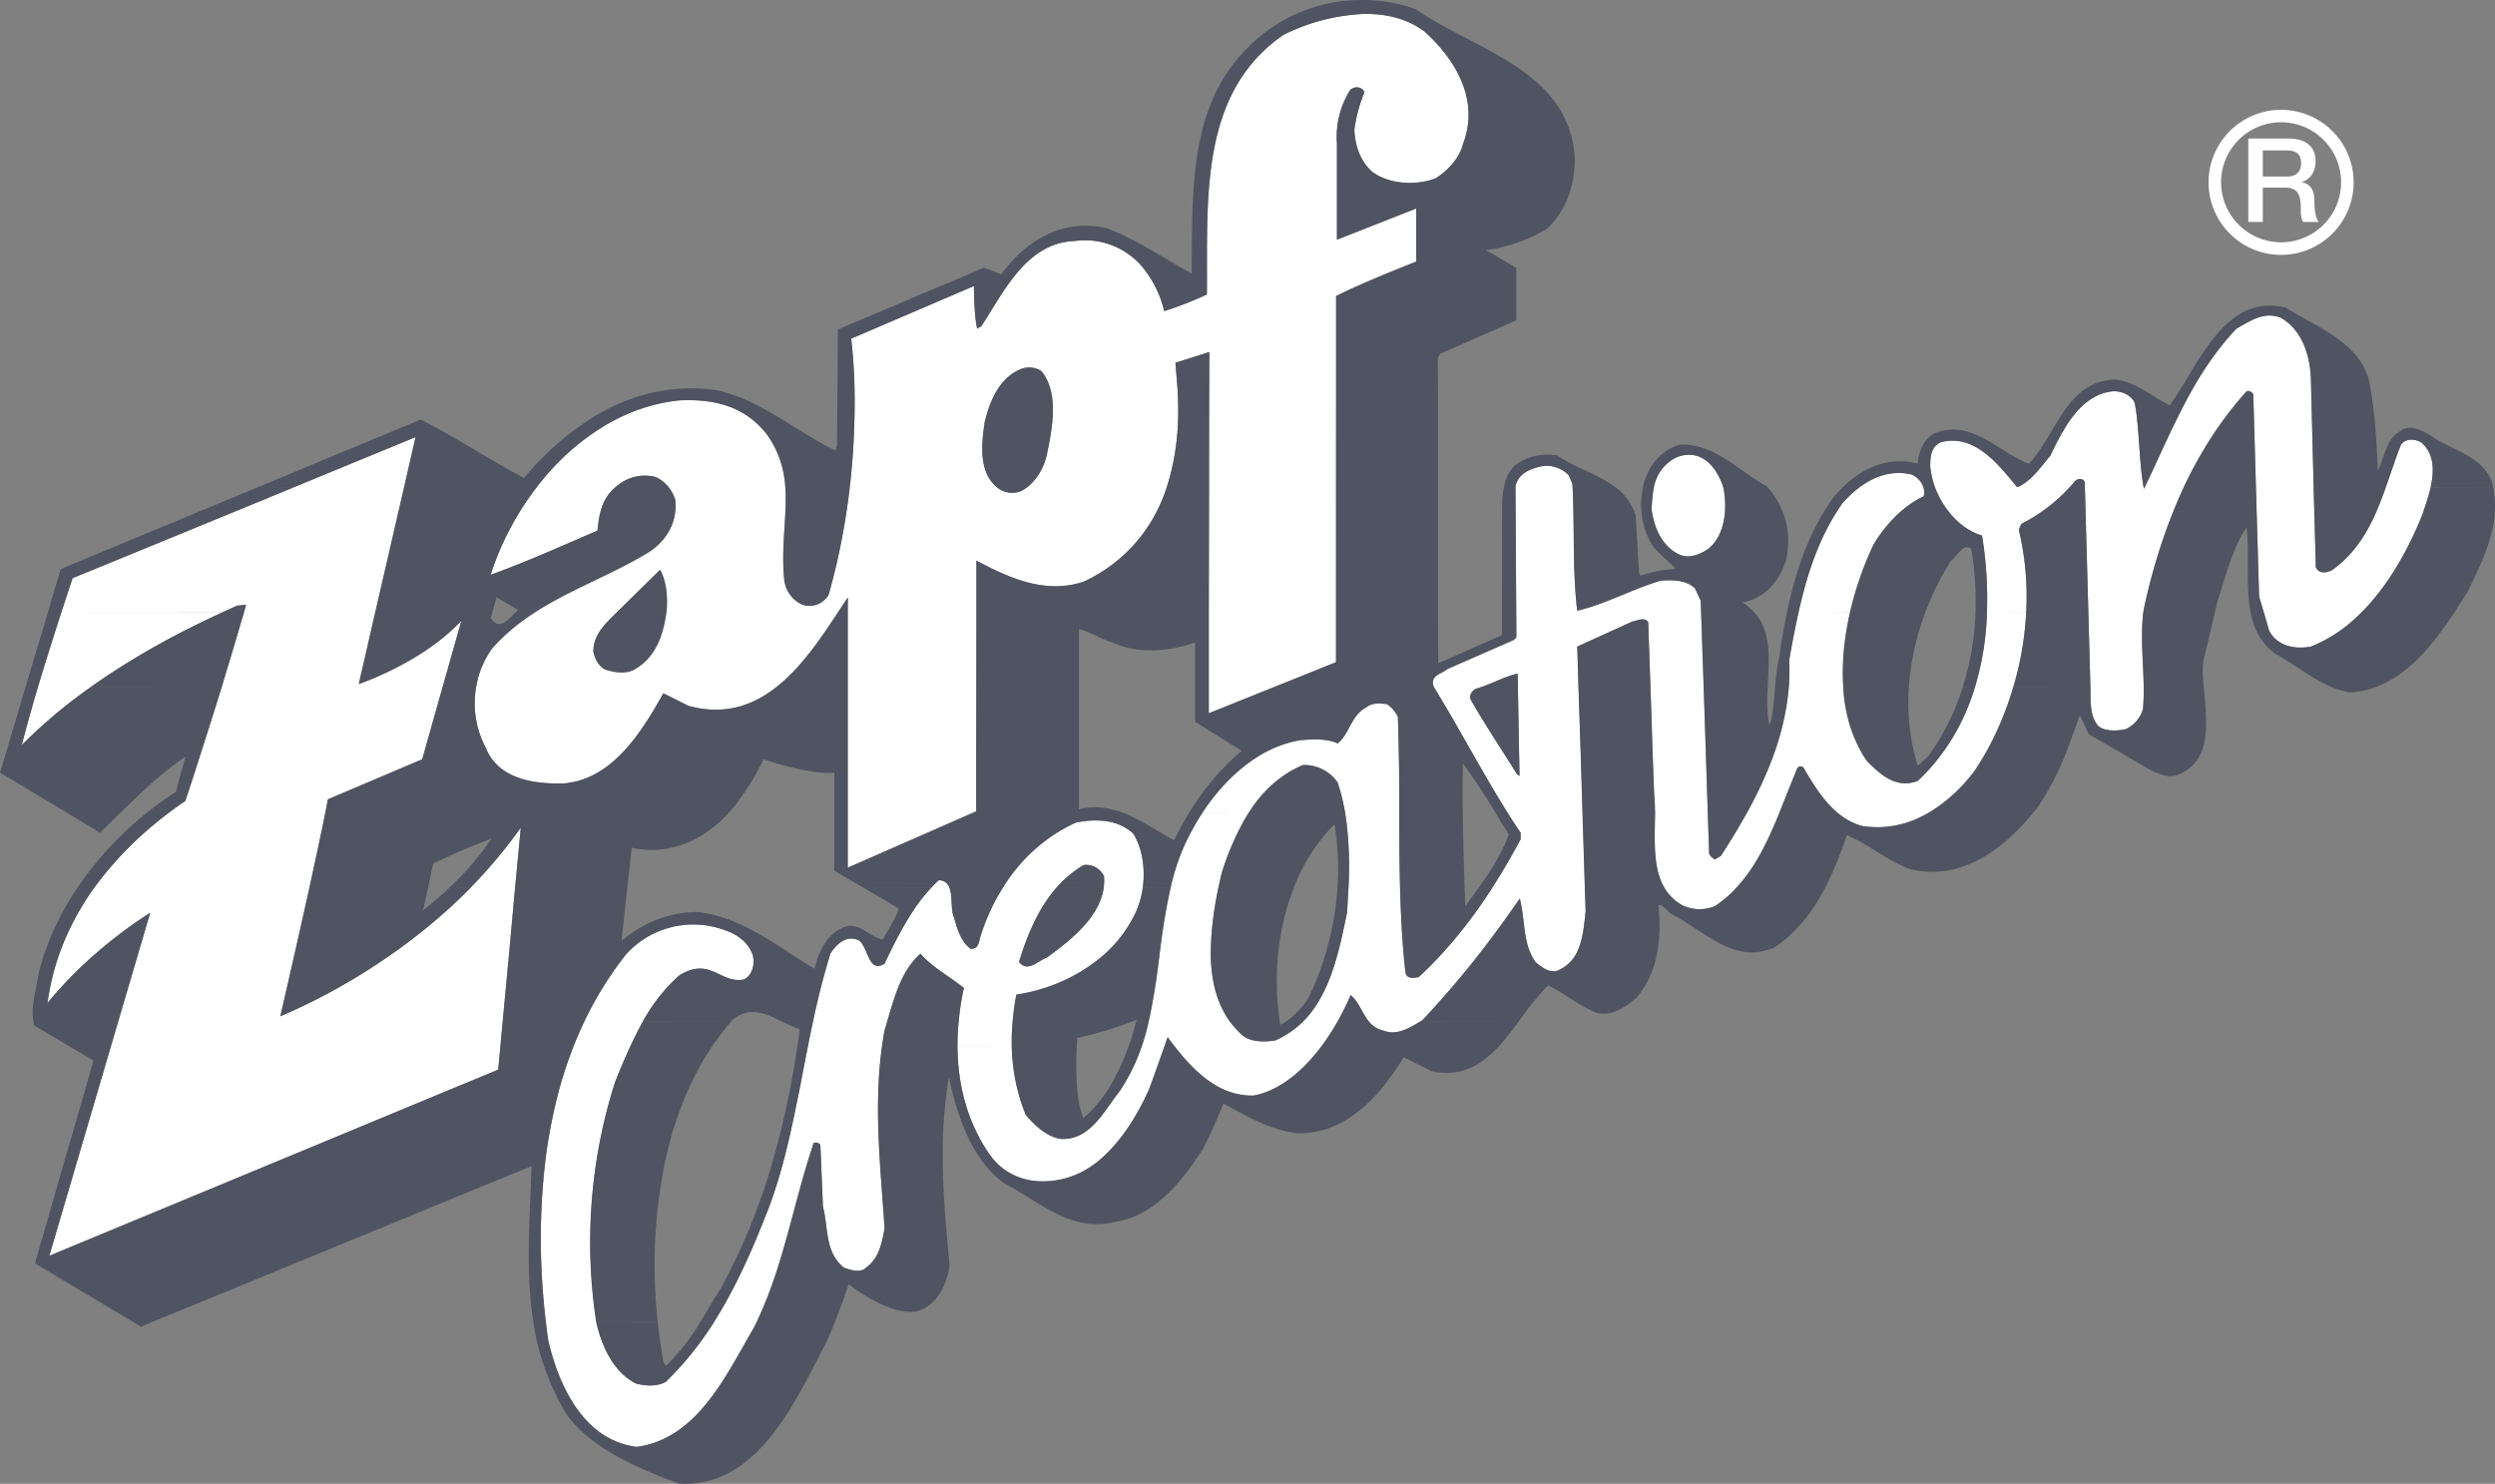<svg xmlns="http://www.w3.org/2000/svg" width="659.342" height="392.118" viewBox="0 0 659.342 392.118"><rect x="0" y="0" width="659.342" height="392.118" fill="#808080" stroke="none"/><defs><style>.a{fill:#fff;}.a,.b{fill-rule:evenodd;}.b{fill:#505361;}</style></defs><path class="a" d="M530.052,306.698a52.519,52.519,0,0,0-21.25,5.531c-22.249,15.438-20.024,43.011-20.219,68.594a92.059,92.059,0,0,1-11.281,4.406,28.631,28.631,0,0,0-5.969-11.906,19.797,19.797,0,0,0-17.656-6.625c-12.779.441-18.753,13.458-24.656,22.5l-1.094.656c-.908-3.529-.906-11.25-.906-11.25l-32.438,13.906s4.345,31.181-5.969,67.688a5.917,5.917,0,0,1-6.812,2.656,8.181,8.181,0,0,1-4.875-6.406c-1.557-14.556,3.969-26.684-4.594-38.594-5.773-7.499-13.88-9.472-23.156-9.031-24.26,2.426-42.999,24.48-49.875,46.094,9.73-3.529,19.006-7.718,28.281-11.688.389-4.411,1.098-8.819,5.25-11.906a11.342,11.342,0,0,1,10.188-2.219,9.728,9.728,0,0,1,5.062,5.969c.649,5.734-2.197,10.787-7.062,13.875-9.6,5.883-20.527,9.731-30.062,15.906A52.98,52.98,0,0,0,299.74,474.323a25.081,25.081,0,0,0-1.75,26.25c3.308,8.381,12.803,9.689,20.781,9.469,10.703-.928,17.833-9.902,23.281-18.75,1.038-1.719,1.998-3.421,2.906-5.062l6.625,3.312c19.136,5.228,30.354-10.753,39.5-24.719.908-1.349,1.813-2.684,2.656-3.969l-.062,4v67.469l33.156-14.562.781-.344v-26.125l.062-26.438v-13.688c8.367,4.411,18.09,9.029,28.469,5.5,21.6-10.372,26.448-32.418,24.438-54.031l-.312-3.75,8.969-2.844-.156,68.812v26.656l.531-.219,33.094-13.281V464.855l.062-83.594c6.811-3.529,21.125-9.125,21.125-9.125V358.105l-20.938,8.25V340.886a23.78,23.78,0,0,1,3.5-14.094c1.103-1.103,3.296-.888,3.75.656a37.931,37.931,0,0,0-2.656,9.906c.26,4.411,1.574,8.164,4.688,11.031,4.411,3.308,11.465,3.766,16.719,1.781,3.308-1.985,6.438-5.534,7.281-9.062,4.411-11.248-1.498-22.031-10.125-29.75C541.489,307.881,535.845,306.594,530.052,306.698Zm239.125,79.719c-3.068.093-5.824,1.949-8.5,3.438-11.87,12.571-17.367,27.788-24.438,42.344-1.362-6.837-1.106-15.441-2.469-22.719-.843-1.985-3.295-3.094-5.5-3.094-8.822.662-13.441,10.163-16.75,17-2.4,2.867-5.31,7.052-8.812,8.375-5.059-6.175-11.241-14.112-20.062-11.906-2.66,1.103-2.906,3.728-2.906,6.375.714,7.719,6.228,16.107,13.688,18.312a101.615,101.615,0,0,1,1.281,20.281c-0.0.01 0.0.021,0,.031a72.711,72.711,0,0,1-5.625,26.438,53.46,53.46,0,0,1-12.656,18.094c-5.708,2.205-9.935-1.753-13.438-5.281a34.635,34.635,0,0,1-5.312-12.812c-1.816-8.4-1.102-17.707.844-26.438l-6.781-.031h6.781A89.005,89.005,0,0,1,664.74,446.98c3.114-5.293,7.996-10.355,13.25-12.781.649-2.426-.857-4.647-3.062-5.75-7.07-1.764-13.479,1.986-18.344,7.5-6.091,8.651-9.355,18.546-11.625,28.875-.002.01.002.021,0,.031-.97,4.129-1.757,8.343-2.469,12.562a61.654,61.654,0,0,1-1.031,13.875c-1.751,9.263-5.519,18.075-10.125,26.469-2.205,3.911-4.538,7.732-6.938,11.469l-1.562.906c-.843-.441-1.726-1.337-1.531-2.219l-.344-10.156-.844-26.469-.906-26.438-.125-3.094-1.5-3.312c-2.465-2.205-5.949-2.221-9.062-2-7.46,2.205-14.538,6.173-22.062,7.938-1.297-10.807-.633-22.473-1.281-33.5l-.938-2.219a8.017,8.017,0,0,0-7.25-2.438c-3.114.662-6.164,2.004-6.812,5.312l.125,33.312.062,6.594-.656.656-17.625,7.719c-1.362,1.323-4.665,1.569-3.562,4.656,1.362,2.257,2.731,4.516,4.094,6.812,5.124,8.867,10.053,17.945,15.438,26.469,1.103,1.79,2.27,3.574,3.438,5.312v1.75a170.065,170.065,0,0,1-12,19.406,113.897,113.897,0,0,1-14.938,17c-1.103.221-3.305.641-3.5-1.344-.583-5.086-.961-10.324-1.156-15.656-.389-8.757-.469-17.718-.469-26.469,0-8.802-.051-17.372-.375-25.344-.26-.428-.462-.814-.656-1.125a7.418,7.418,0,0,0-2.219-2.188c-1.752-.221-3.943-.448-5.5.875a6.698,6.698,0,0,0-1.812,1.312c-2.4,2.387-3.189,6.19-5.719,8.188-2.854-1.323-6.348-1.127-9.656-.906-10.898,1.712-20.061,10.002-26.094,19.188h12.281a31.404,31.404,0,0,1,14.25-12.562,10.666,10.666,0,0,1,9.219,4.625,53.305,53.305,0,0,1,1.938,7.938c1.492,8.556,1.18,17.777.531,26.469-2.66,12.792-5.508,27.795-19,33.75-3.048.441-6.607.454-8.812-1.531-8.822-8.03-9.095-20.634-7.344-32.219.584-3.691,1.284-7.292,2.062-10.594a68.467,68.467,0,0,1,7.156-15.875l-12.281.031a47.714,47.714,0,0,0-2.594,4.375c-3.892,6.785-5.828,14.317-7.125,22.062-2.011,11.812-2.582,24.144-6.344,35.281a46.853,46.853,0,0,1-6.188,12.375c-3.957,5.073-7.444,12.346-14.969,12.125-3.762-.441-7.069-3.539-9.469-6.406a51.481,51.481,0,0,1-3.688-18.094l-14.344.031c.065,10.035,2.516,19.652,8.094,28,3.762,5.734,9.922,8.382,17.188,7.5,12.584-1.323,20.957-14.133,25.562-24.719,0,0,2.222-6.149,3.844-10.812.324-.882.584-1.686.844-2.406.584.791,1.164,1.589,1.812,2.406,5.059,6.454,11.664,13.226,20.875,13.031,7.07-1.304,13.168-6.681,17.969-13.031a67.174,67.174,0,0,0,7.719-13.562l.594.562c2.595,2.647,3.301,7.71,7.906,8.812,3.957,1.544,7.261-.861,10.375-2.625A255.809,255.809,0,0,0,568.615,544.23c.908-1.245,1.748-2.505,2.656-3.75a37.506,37.506,0,0,1,.719,3.75c.649,4.534.649,9.055,3.438,13.031,1.557,1.323,3.763,3.07,5.969,2.188,6.033-2.582,6.635-9.355,7.219-15.219a1.04,1.04,0,0,0,.062-.438l-.781-26.031-.844-26.469-.594-17.406,14.594-6.625c1.297-.221,3.313-1.325,4.156.219l.844,23.812.719,21.625c.194,1.55.185,3.17.25,4.844,0,9.23-1.346,19.642,7.281,24.5a10.436,10.436,0,0,0,8.531.219c8.628-5.741,13.171-15.183,17.062-24.719,1.492-3.652,2.851-7.329,4.344-10.812.194-.882.929-1.976,2.031-1.094,2.465,4.275,5.176,8.747,8.938,11.906a17.841,17.841,0,0,0,6.5,3.531,26.044,26.044,0,0,0,17.562-3.5h.062A43.348,43.348,0,0,0,691.49,506.73a79.58,79.58,0,0,0,7.906-15.438,83.685,83.685,0,0,0,5.688-26.438l-5.188-.031h5.188a74.379,74.379,0,0,0-1.938-21.812l.656-1.562a44.167,44.167,0,0,0,14.344-11.469c.908-.662,2.211-.413,2.406.469l.969,34.406.562,21.156a23.159,23.159,0,0,0,.406,5.281,7.546,7.546,0,0,0,1.625,3.531c1.751,1.544,5.045,1.347,7.25.906a8.595,8.595,0,0,0,4.281-4.438,3.395,3.395,0,0,0,.344-1.094c.649-8.66-.911-17.093.062-25.344.065-.37.123-.762.188-1.125,4.606-20.952,12.312-40.584,26.906-57.125.649-.662,1.774.026,1.969.688l1.531,53.344,1.25,4.219,1.406,4.844c1.946,3.749,6.36,5.07,11.031,4.188a38.801,38.801,0,0,0,13.375-9.031c7.265-7.252,12.589-17.015,16.156-26.031,1.816-5.514,5.131-13.898-.188-18.75-1.557-1.103-4.234-1.327-5.531.438-4.606,11.689-6.807,24.934-18.094,33.094-1.103.662-3.498,1.297-4.406-.688l-1.312-50.062c-.26-6.175-2.455-12.787-7.969-15.875A7.817,7.817,0,0,0,769.177,386.417ZM437.021,579.511A64.818,64.818,0,0,1,438.24,565.855c12.714-1.978,25.696-9.19,31.469-21.625.065-.071.06-.154.125-.219,2.855-6.175,2.849-14.985-.719-20.719-3.957-3.749-10.128-3.978-15.188-2.875-10.509,4.677-18.272,13.654-22.812,23.812a57.646,57.646,0,0,0-2.094,5.531c-.714,1.544-.441,4.189-2.906,3.969-2.594-1.985-3.498-5.319-4.406-8.406a5.502,5.502,0,0,1-.344-1.094c-.649-3.289.526-8.399-3.625-8.594a43.121,43.121,0,0,0-7.125,8.594,110.365,110.365,0,0,0-7.219,13.469c-4.411,2.647-4.153-4.423-6.812-6.188-3.308-1.544-5.943,1.105-7.5,3.531a234.396,234.396,0,0,0-5.906,24.469c-2.919,14.504-5.38,29.204-10.375,42.812-1.362,3.373-2.729,6.745-4.156,10.125-5.643,12.941-12.523,25.574-23.031,35.719-2.205,1.323-5.507,1.13-7.906.469-5.708-2.867-8.818-9.292-10.375-15.688a141.33,141.33,0,0,1-1.688-20.5,139.861,139.861,0,0,1,6.531-43.438c1.297-3.152,2.604-6.367,4.031-9.5,3.176-6.938,7.008-13.587,12.969-18.75,8.108-5.027,10.773,2.228,17,1.125,2.205-.882,3.055-3.98,2.406-6.406-1.297-3.97-4.863-5.96-8.625-7.062a23.885,23.885,0,0,0-24.906,6.844,95.704,95.704,0,0,0-13.844,24.25c-6.486,16.528-8.885,34.859-8.625,52.938a197.048,197.048,0,0,0,1.969,24.938c2.854,12.13,9.462,26.236,23.344,28,16.152-2.205,23.61-18.962,30.875-31.312a119.948,119.948,0,0,0,8.094-21.625c2.595-9.081,4.733-18.379,7.781-27.344a1.393,1.393,0,0,1,1.781.438l.688,16.312c.908,3.431.869,7.214,1.906,10.594a11.136,11.136,0,0,0,3.625,5.531c1.751.662,4.414,1.544,5.906,0a10.665,10.665,0,0,0,3.75-5.531,29.565,29.565,0,0,0,1.094-4.844c-1.038-16.041-2.895-31.91-.625-48.094.195-1.395.365-2.786.625-4.188,2.205-7.057,3.761-15.209,9.469-20.281,3.308,3.749,7.349,5.723,11.5,9.031a74.346,74.346,0,0,0-1.688,15.438Zm4.312-179.375a5.674,5.674,0,0,1,3.531.969c4.67,5.734,2.925,14.759,1.562,21.375-.843,4.19-3.072,8.39-7.094,10.375a6.413,6.413,0,0,1-5.688-.656c-5.513-3.97-4.625-11.702-3.781-17.656,1.362-5.514,3.767-11.449,9.281-13.875A5.397,5.397,0,0,1,441.334,400.136Zm-161.875,18.375s-60.398,24.931-90.625,37.281c-1.038,3.01-2.027,6.046-3,9.062l42.562-.031c1.298-.597,2.609-1.173,3.906-1.75l2.375-.219c-.191.652-.371,1.311-.562,1.969-.003.01.003.022,0,.031-2.592,8.857-5.278,17.658-8,26.438q-3.6,11.715-7.5,23.375-2.238,1.498-4.281,3.094c-9.86,7.421-18.227,16.291-24,26.469a64.476,64.476,0,0,0-8.125,23.812,115.73,115.73,0,0,1,27.125-23.812l-10.375,35.281-15.562,52.938-.719,2.438,5.844-2.438,112.781-46.75.594-6.188,3.25-35.281,2.125-22.5a134.617,134.617,0,0,1-20.219,22.5,163.14,163.14,0,0,1-43.281,27.344s2.913-12.807,6.156-27.344c2.011-9.036,4.162-18.763,5.719-26.469.195-1.232.462-2.416.656-3.531l24.969-10.562,3.438-12.375,6.875-24.25c-7.265,7.719-17.654,13.221-27.125,16.75l4.344-18.938Zm-93.625,46.344c-2.854,8.757-5.564,17.512-8.094,26.438-.843,2.854-1.63,5.739-2.344,8.625,2.984-3.029,6.163-5.914,9.406-8.625,13.298-10.962,28.35-19.413,43.594-26.438Zm429.531-41.625a8.071,8.071,0,0,0-4.656,1.906c-4.152,3.088-4.399,8.152-4.594,12.562.649,4.631,2.668,9.732,7.469,11.938,2.66,1.103,5.49-.239,7.5-1.562,4.606-3.749,5.072-11.019,3.969-16.312-1.103-3.308-3.057-6.833-6.625-8.156A7.779,7.779,0,0,0,615.365,423.23Zm-271.25,30.375c1.492,2.647,1.944,6.376,1.75,10.125-.065.363-.06.749-.125,1.125-.778,6.033-2.915,12.067-8.688,15.188-2.205,1.103-5.319.663-7.719-.219a6.8,6.8,0,0,1-2.844-4.625c0-3.529,1.942-6.168,4.406-8.594l1.75-1.75Zm226.594,27.438.188,10.25.312,16.781-.656-.438c-3.049-4.91-6.911-10.746-10.219-16.344-.714-1.194-1.445-2.377-2.094-3.531-.454-1.323.906-2.623,1.75-2.844C563.298,484.035,567.401,481.704,570.709,481.042Zm-113.938,50.531a5.286,5.286,0,0,1,4.625,2.969,15.397,15.397,0,0,1-2.656,9.688c-2.984,4.748-8.055,8.618-12.531,11.906-2.205.662-4.85,3.992-7.25,1.125a66.356,66.356,0,0,1,5.25-13.031,33.444,33.444,0,0,1,11.688-12.562A5.082,5.082,0,0,1,456.771,531.573Z" transform="translate(-169.646 -303.011)"/><path class="b" d="M767.63,342.768h6.292c2.011,0,3.828.558,3.828,3.367,0,2.316-1.362,3.522-3.762,3.522h-6.357ZM763.803,361.664h3.827v-9.075h5.708c3.568,0,4.346,1.79,4.346,5.838a6.156,6.156,0,0,0,.584,3.237h4.151c-.843-.895-1.167-3.237-1.167-5.799,0-3.49-1.945-4.482-3.308-4.664v-.065c.713-.246,3.632-1.323,3.632-5.559,0-3.73-2.465-5.955-7.266-5.955H763.803Zm-7.2-10.469a15.859,15.859,0,1,1,15.892,15.847A15.877,15.877,0,0,1,756.603,351.194Zm-3.309,0a19.168,19.168,0,1,1,19.2,19.174,19.162,19.162,0,0,1-19.2-19.174" transform="translate(-169.646 -303.011)" style="fill:#fff;"/><path class="b" d="M529.615,303.011a42.107,42.107,0,0,0-31.812,14.281c-14.075,15.218-12.99,37.489-13.25,58-7.265-3.97-14.336-8.819-22.25-11.906-11.481-2.867-21.61,3.083-28.031,12.125l-4.594-1.75-38.594,16.312-.188,24.031-.062,6.625-.406,1.344c-4.735-2.283-9.147-5.218-13.688-7.969-5.514-3.36-11.146-6.484-17.438-7.938-12.779-1.901-24.261,1.47-34.25,7.938l3.438.031h-3.438a76.363,76.363,0,0,0-16.938,15.188c-9.081-4.774-17.76-10.613-26.906-15.219h-.062c-.111-.062-.233-.158-.344-.219l-.5.219-42.5,17.656,9.594-.031c17.968-7.401,32.062-13.188,32.062-13.188l-3,13.219-8.156,35.281-3.844,16.781c9.471-3.529,19.86-9.062,27.125-16.781l-5,17.656-5,17.625-.375,1.344-24.906,10.594c-.324,1.771-.736,3.682-1.125,5.719-1.103,5.371-2.452,11.495-3.75,17.625-1.362,6.156-2.736,12.318-3.969,17.656-2.14,9.425-3.75,16.344-3.75,16.344a164.712,164.712,0,0,0,29.312-16.344,149.121,149.121,0,0,0,20.969-17.625l-5.594-.031a86.387,86.387,0,0,1-6.938,5.969l1.312-5.969,1.344-6.375c5.059-2.426,10.118-4.64,15.438-6.625a74.828,74.828,0,0,1-11.156,13H293.99a135.204,135.204,0,0,0,13.281-15.844l-1.5,15.844-1.594,17.656L302.49,572.917l-1.188,12.781-11.75,4.844-42.531,17.656-64.344,26.688,7.844-26.688,5.188-17.656,5.188-17.625,5.188-17.656,3.25-11.031a128.053,128.053,0,0,0-14.656,11.031,103.965,103.965,0,0,0-12.469,12.812,64.558,64.558,0,0,1,3.062-12.812,70.799,70.799,0,0,1,9.25-17.625h.031c.005-.007-.005-.024,0-.031a95.373,95.373,0,0,1,16.906-17.625c2.27-1.849,4.691-3.601,7.156-5.281q2.043-6.178,4-12.375c1.881-5.87,3.778-11.729,5.594-17.625H193.49a138.089,138.089,0,0,0-18.094,15.219c1.362-5.118,2.727-10.185,4.219-15.219q2.724-8.883,5.531-17.656,1.849-5.624,3.688-11.25c15.633-6.383,39.298-16.111,58.562-24.031h-9.594l-52.094,21.625-4.062,13.656L176.365,484.698l-5.25,17.625-1.469,4.875,21.312,12.781,5.125,3.094c1.038-1.012,2.085-2.043,3.188-3.094,6.163-6.084,12.792-12.642,19.344-16.969l-2.469,9.25a94.398,94.398,0,0,0-10.312,7.719,90.647,90.647,0,0,0-15.719,17.625,73.548,73.548,0,0,0-8.812,17.656,52.261,52.261,0,0,0-1.5,5.312c-.649,4.242-1.992,8.303-1.344,12.344a6.707,6.707,0,0,0,.25,1.094l15.625,9.281-2.062,7.25-5.125,17.656-8.25,28.688,25.812,15.406,2.219,1.344,3.188-1.344,100-41.125c-.389,13.492-1.672,27.471.469,41.125a65.434,65.434,0,0,0,8.938,24.75c7.07,9.263,18.639,13.841,29.406,18.031,20.757,1.323,30.68-21.384,38.594-36.375a64.535,64.535,0,0,0,2.781-6.406c1.946-4.891,3.625-9.906,3.625-9.906s11.047,8.833,18.312,7.062c5.059-1.537,7.695-7.052,8.344-12.125-.908-9.321-1.812-19.259-1.812-29.125a122.279,122.279,0,0,1,1.188-17.656c.129-.954.243-1.897.438-2.844.195.941.397,1.877.656,2.844,1.492,6.058,3.562,12.389,7,17.656a29.283,29.283,0,0,0,6.875,7.5c9.276,4.631,17.457,13.244,29.781,10.156,9.665-1.648,16.462-9.619,21.781-17.656.389-.584.798-1.166,1.188-1.75,0,0,3.628-7.402,5.25-11.812,6.162,3.308,12.204,6.962,19.469,7.844,9.405.318,16.792-5.153,22.5-11.938a71.515,71.515,0,0,0,5.688-8.156l7.469,3.75c10.962,2.309,17.196-5.364,22.969-13.219h-25.938c-2.984,1.732-6.173,3.885-10,2.406a6.595,6.595,0,0,1-3.75-2.406c-1.622-2.004-2.467-4.713-4.219-6.406l-.531-.562a71.119,71.119,0,0,1-3.438,6.969c-3.957,7.044-9.655,14.103-16.531,17.625a21.14,21.14,0,0,1-5.719,2,18.612,18.612,0,0,1-8.688-2c-5.838-2.925-10.368-8.547-14-13.438-1.557,4.567-4.688,13.219-4.688,13.219,0,.071-.062.147-.062.219-2.66,6.039-6.561,12.772-11.75,17.656a23.575,23.575,0,0,1-13.75,6.844c-7.006.843-12.957-1.564-16.719-6.844a3.612,3.612,0,0,1-.469-.656,47.424,47.424,0,0,1-7-17,59.106,59.106,0,0,1-.781-17.625,69.58,69.58,0,0,1,1.375-8.812c-4.086-3.243-7.973-5.231-11.281-8.844-.065-.065-.154-.147-.219-.219-.065.065-.123.147-.188.219-4.93,4.495-6.681,11.319-8.562,17.656-.194.817-.459,1.608-.719,2.406a101.697,101.697,0,0,0-1.625,15.219c-.26,5.903-.043,11.786.281,17.656.389,6.467.955,12.92,1.344,19.406-.649,3.97-1.535,7.949-4.844,10.375-1.492,1.544-4.153.662-5.969,0-5.06-4.19-3.977-10.58-5.469-16.094l-.562-13.688-.125-2.656a1.755,1.755,0,0,0-1.281-.594,1.018,1.018,0,0,0-.5.156c-.324,1.018-.644,2.062-.969,3.094-4.667,14.767-7.457,30.271-14,44.094-.005.008.004.023,0,.031-.318.588-.586,1.168-.906,1.75-7.265,12.344-14.788,29.107-30.875,31.312-13.881-1.764-20.49-15.87-23.344-28-.259-1.68-.462-3.394-.656-5.094a179.091,179.091,0,0,1,.062-44.094,145.321,145.321,0,0,1,3.562-17.656,111.098,111.098,0,0,1,6.562-17.625,92.979,92.979,0,0,1,10.969-17.656,23.932,23.932,0,0,1,24.906-6.844c3.698,1.077,7.136,3.03,8.562,6.844,0,.078.062.141.062.219.649,2.426-.263,5.524-2.469,6.406-6.163,1.103-8.829-6.121-16.938-1.094a45.019,45.019,0,0,0-9.594,12.094l23.281.031c.065-.065.123-.147.188-.219,4.541-3.911,8.714-1.961,13.125.219a44.409,44.409,0,0,0,4.844,2.125q-1.07,7.891-2.531,15.5c-1.167,6-2.534,11.89-4.156,17.656a166.499,166.499,0,0,1-13.938,34.844c-1.946,3.062-3.744,6.195-5.625,9.25h3.625c5.968-9.451,10.386-19.785,14.344-29.969a131.576,131.576,0,0,0,4.406-14.125c1.492-5.799,2.642-11.721,3.875-17.656,1.103-5.877,2.203-11.781,3.5-17.625a178.978,178.978,0,0,1,4.5-17.656c0-.071.062-.154.062-.219,1.557-2.426,4.192-5.075,7.5-3.531,1.038.714,1.632,2.297,2.281,3.75.908,2.141,1.937,4.014,4.531,2.438.389-.811.798-1.627,1.188-2.438,3.049-6.299,6.486-12.676,11.156-17.625l-17.906-.031c3.373,1.959,7.073,4.137,9.344,5.531-.908,2.867-2.662,5.289-4.219,8.156-3.763-.662-6.377-5.079-10.594-3.094-3.243,1.395-5.049,4.124-6.281,7.062-.519,1.239-.83,2.505-1.219,3.75-1.946-1.168-3.958-2.433-5.969-3.75-7.524-4.904-15.395-10.206-25.125-11.25a30.777,30.777,0,0,0-19.625,7.5l-.219-.219,1.5-13.688,1.156-10.562c8.887,1.991,17.143-1.218,23.5-7.062a42.805,42.805,0,0,0,3.875-4.188,67.831,67.831,0,0,0,7.469-12.125c4.606,1.544,13.174,4.004,18.688,3.562v25.906s3.632,2.082,7.719,4.469H415.74c.649-.681,1.286-1.34,2-1.969a2.802,2.802,0,0,1,2.781,1.969c.908,2.192.344,5.707,1.188,7.75.908,3.088,1.747,6.39,4.406,8.375,2.465.221,2.195-2.425,2.844-3.969a54.277,54.277,0,0,1,5.719-12.156,44.081,44.081,0,0,1,19.25-17.188,25.449,25.449,0,0,1,2.812-.438,21.041,21.041,0,0,1,4.781,0,13.202,13.202,0,0,1,7.594,3.312c2.465,3.937,3.18,9.318,2.531,14.312H478.99a55.055,55.055,0,0,1,5.812-15.406c.389-.739.796-1.479,1.25-2.219,4.087-6.908,9.992-13.57,17.062-17.656a30.248,30.248,0,0,1,10.375-3.719c3.308-.221,6.802-.448,9.656.875,3.114-2.426,3.575-7.515,7.531-9.5,1.557-1.323,3.748-1.096,5.5-.875a8.38,8.38,0,0,1,2.875,3.312c.13,3.217.185,6.52.25,9.906.13,5.715.125,11.656.125,17.656,0,5.834.058,11.758.188,17.625 0.0.01-0.0.021,0,.031.195,5.957.451,11.888.969,17.625.13,1.557.274,3.088.469,4.625.195,1.985,2.397,1.564,3.5,1.344,2.076-1.907,4.088-3.906,5.969-5.969a132.946,132.946,0,0,0,13.5-17.625h-1.812l1.812-.031c2.66-4.164,5.134-8.448,7.469-12.781v-1.75c-.714-1.018-1.38-2.056-2.094-3.094-3.632-5.676-7.062-11.65-10.5-17.656-3.373-5.909-6.747-11.845-10.25-17.625a.38.38,0,0,0-.125-.219c-1.103-3.088,2.2-3.302,3.562-4.625l17.625-7.719.656-.688v-4.406l-.25-35.281v-.219c.714-3.308,3.761-4.62,6.875-5.281a8.055,8.055,0,0,1,7.25,2.406l.938,2.219a3.959,3.959,0,0,0,.062.875c.519,10.774-.079,22.135,1.219,32.656,7.524-1.764,14.538-5.732,22.062-7.938,3.114-.221,6.6-.237,9,1.969l1.562,3.312.188,5.281.594,17.656.594,17.625.562,17.656.281,7.938c-.195.882.623,1.778,1.531,2.219l1.562-.906c1.946-3.029,3.905-6.104,5.656-9.25a109.105,109.105,0,0,0,8.375-17.656,71.019,71.019,0,0,0,3.938-17.625,67.922,67.922,0,0,0,.125-7.281c.584-3.483,1.255-6.95,1.969-10.375,2.335-11.118,5.574-21.824,12.125-31.094a31.52,31.52,0,0,1,4.531-4.188c4.021-3.003,8.753-4.571,13.812-3.312a5.849,5.849,0,0,1,3,3.312,3.906,3.906,0,0,1,.062,2.438c-5.319,2.426-10.136,7.488-13.25,12.781a87.889,87.889,0,0,0-6.656,20.062,67.685,67.685,0,0,0-1.312,17.656,38.748,38.748,0,0,0,5.062,17.625c.389.603.767,1.204,1.156,1.781,3.503,3.529,7.729,7.487,13.438,5.281a47.353,47.353,0,0,0,6.281-7.062,56.929,56.929,0,0,0,8.844-17.625h-3.25a62.8,62.8,0,0,1-8.688,17.625c-.194.227-.337.467-.531.688l-2.656,2.406c-.324-1.025-.584-2.056-.844-3.094a57.746,57.746,0,0,1-1.5-17.625,70.833,70.833,0,0,1,3.562-17.656,76.534,76.534,0,0,1,7.594-15.875c1.557-.882,3.138-4.858,5.344-3.094a84.522,84.522,0,0,1,1.031,18.969,73.222,73.222,0,0,1-3.312,17.625l3.25.031a76.155,76.155,0,0,0,3.094-17.656,104.788,104.788,0,0,0-1.219-22.5c-5.708-1.68-10.263-6.943-12.469-12.781a23.769,23.769,0,0,1-1.219-5.5c0-2.646.246-5.304,2.906-6.406,8.757-2.205,15.003,5.731,20.062,11.906l.062-.031c3.503-1.343,6.35-5.49,8.75-8.344a64.729,64.729,0,0,1,5.094-9.25h.031c.005-.007-.005-.024,0-.031,2.852-4.026,6.574-7.305,11.625-7.688,2.205,0,4.657,1.078,5.5,3.062a35.402,35.402,0,0,1,.656,4.625c.649,5.935.714,12.287,1.688,17.625l.312.031c2.789-5.844,5.394-11.787,8.312-17.625,4.152-8.556,8.932-16.887,15.938-24.281,3.568-1.985,7.277-4.639,11.688-2.875,5.514,3.088,7.709,9.731,7.969,15.906l.281,11.219.438,17.656.594,21.188c.908,1.985,3.303,1.318,4.406.656,7.71-5.598,11.146-13.603,14.062-21.844.003-.009-.003-.022,0-.031,1.358-3.753,2.608-7.569,4.031-11.219,1.297-1.764,3.975-1.54,5.531-.438,3.309,3.036,3.22,7.433,2.312,11.656l16.469.031c-.065-.435-.185-.871-.25-1.312-2.66-7.278-11.08-8.403-16.594-12.594-2.141-1.103-5.256-2.86-7.656-.875-4.021,2.205-4.217,7.508-5.969,10.375-.13-4.32-.392-8.8-.781-13.25-.324-3.042-.7-6.073-1.219-9.031-1.751-11.248-13.883-15.426-22.25-20.719a17.344,17.344,0,0,0-4.375-.562c-13.313.051-19.728,17.35-26.312,26.344-5.059-2.426-9.292-6.592-15-6.812-7.265.512-11.158,5.339-14.531,10.781-2.465,3.989-4.67,8.297-7.719,11.469-8.173-3.088-15.232-12.128-25.156-7.938-2.659,1.544-3.959,4.85-4.219,7.938-7.46-2.102-14.592,1.128-19.781,6.188-.779.772-1.568,1.594-2.281,2.438-7.07,9.71-10.636,21.051-12.906,32.844-.649,3.211-1.171,6.462-1.625,9.719a49.732,49.732,0,0,0-1.094,7.938c-.389,4.32-.59,8.343-1.562,9.906a41.69,41.69,0,0,1-.375-9.906c.259-6.285.917-12.655-1.938-17.656a14.903,14.903,0,0,0-4.75-4.844c5.773-.882,9.912-5.738,11.469-11.031A21.325,21.325,0,0,0,636.74,431.761c-.065-.071-.154-.147-.219-.219-7.524-4.19-13.671-11.252-22.688-11.031-3.568.662-6.881,3.756-8.438,6.844a16.767,16.767,0,0,0-1.562,4.406c-1.233,5.637-.128,12.218,3.375,16.531,1.751,1.764,3.953,3.55,5.25,5.094a31.623,31.623,0,0,0-9.25,1.75l-.406-.656-.906-15.219a14.484,14.484,0,0,0-5.375-7.5c-4.606-3.457-10.77-5.216-15.375-8.375a14.262,14.262,0,0,0-11.219,2.656,10.56,10.56,0,0,0-2.812,5.719,21.152,21.152,0,0,0-.5,3.969l-.062,31.312v3.812l-16.812,7.438-.062-11.25v-52.938l-.062-16.531.656-1.094,20.094-8.812V373.823l-7.969-4.688a43.75,43.75,0,0,0,15.875-5.531c5.319-4.852,7.531-11.472,7.531-18.75-1.297-23.378-26.721-28.662-42.094-39.469A42.478,42.478,0,0,0,529.615,303.011Zm298.844,128.75H811.99c-.584,2.53-1.476,4.993-2.125,7.062-3.957,9.963-10.068,20.837-18.5,28.219a36.922,36.922,0,0,1-11.031,6.844c-4.671.882-9.085-.438-11.031-4.188l-.75-2.656-1.906-6.375-.844-28.906-.5-17.656-.188-6.812a1.469,1.469,0,0,0-1.406-.938.933.933,0,0,0-.562.281c-2.14,2.432-4.15,4.907-6.031,7.469a109.758,109.758,0,0,0-10.375,17.656,153.084,153.084,0,0,0-10.5,31.969,28.742,28.742,0,0,0-.406,3.312c-.389,5.786.214,11.676.344,17.656,0,1.829-.057,3.651-.188,5.5a8.313,8.313,0,0,1-4.625,5.531c-2.205.441-5.499.669-7.25-.875-2.011-2.426-2.031-5.536-2.031-8.844v-1.312h-20.438a82.433,82.433,0,0,1-7.438,17.625c-.908,1.511-1.809,3.004-2.781,4.438-4.346,5.76-10.071,10.747-16.688,13.219a25.4,25.4,0,0,1-13.094,1.312,20.044,20.044,0,0,1-3.25-1.312c-5.513-2.971-9.009-8.715-12.188-14.125-1.103-.882-1.774.243-1.969,1.125-1.751,4.184-3.434,8.628-5.25,13-2.719,6.421-5.815,12.662-10.469,17.625-.01.011-.021.02-.031.031a29.028,29.028,0,0,1-5.656,4.844,10.665,10.665,0,0,1-8.625-.219,12.374,12.374,0,0,1-4.719-4.656c-2.854-4.826-2.596-11.359-2.531-17.625a50.468,50.468,0,0,0-.188-7.062l-.406-10.594-.562-17.625-.594-17.219c-.13-.188-.247-.327-.312-.438a1.862,1.862,0,0,0-1.375-.344,8.735,8.735,0,0,0-1.562.344,6.524,6.524,0,0,1-.969.219l-14.531,6.625.312,10.812.594,17.625.531,17.656.562,17.625.219,6.188c-.389,3.853-.777,8.187-2.594,11.469a9.84,9.84,0,0,1-4.688,4.188c-2.205.882-4.412-.864-5.969-2.188a14.233,14.233,0,0,1-1.156-2c-2.141-4.599-1.703-9.78-3-14.781-3.438,4.969-7.05,9.949-10.812,14.781-4.8,6.117-9.876,12.021-15,17.438-.13.071-.245.116-.375.188l25.938.031a81.479,81.479,0,0,1,7.719-9.5c4.67,2.205,8.166,5.517,13.031,7.281,4.151.882,7.264-1.543,10.312-3.969A25.243,25.243,0,0,0,607.49,555.261a41.741,41.741,0,0,0,.375-13c1.297-.441,2.388,1.776,3.75,2.438,8.562,4.411,16.552,13.446,27.125,8.594,5.968-4.067,10.106-9.623,13.219-15.688a94.083,94.083,0,0,0,5.719-13.875c5.968,2.426,11.033,7.046,17,9.031,12.519,2.887,22.817-4.303,30.406-12.781,1.103-1.226,2.152-2.492,3.125-3.75A72.356,72.356,0,0,0,715.49,502.323c1.362-3.412,2.583-6.893,3.75-10.344l2.406,5.062,9.125,5.281,7.219,4.219c2.205.882,4.874,2.417,7.469,1.094a10.553,10.553,0,0,0,5.688-5.312c2.335-4.884,1.36-11.657.906-17.625a35.434,35.434,0,0,1-.188-6.844l2.594-10.812,1.156-5.062c2.205-6.616,3.956-13.891,7.719-19.625.908,7.836-.58,17.208,1.625,24.688a15.972,15.972,0,0,0,6.094,8.844c5.19,2.776,9.616,6.615,15,8.781a22.047,22.047,0,0,0,4.594,1.344,22.692,22.692,0,0,0,6.5-1.312c8.238-2.932,14.532-10.21,19.656-17.656,1.751-2.608,3.443-5.247,5-7.719C825.824,450.865,830.599,441.822,828.459,431.761Zm-106.375,52.938-.5-17.656-.969-35.281-.062-1.312a1.222,1.222,0,0,0-1.312-.844,1.994,1.994,0,0,0-1.094.406c-.519.597-.979,1.179-1.562,1.75a44.805,44.805,0,0,1-12.781,9.719l-.656,1.531a76.428,76.428,0,0,1,1.812,24.031,81.306,81.306,0,0,1-3.312,17.625Zm14.344-52.938h-.312c.065.149.06.288.125.438C736.305,432.049,736.362,431.916,736.427,431.761ZM471.646,537.605a25.003,25.003,0,0,1-1.812,6.406,34.578,34.578,0,0,1-8.375,11.25A45.594,45.594,0,0,1,438.24,565.855a65.019,65.019,0,0,0-.969,7.062,53.331,53.331,0,0,0,1.156,17.625,44.255,44.255,0,0,0,2.281,7.062c2.4,2.867,5.706,5.965,9.469,6.406,7.46.221,11.012-7.052,14.969-12.125a15.74,15.74,0,0,0,.938-1.344,53.293,53.293,0,0,0,7.125-17.625h-3.312a64.663,64.663,0,0,1-7.188,17.625,33.951,33.951,0,0,1-6.812,7.969,31.961,31.961,0,0,1-1.625-7.969,99.759,99.759,0,0,1,.062-13.219A102.292,102.292,0,0,0,468.99,572.917c.324-.143.707-.288,1.031-.438-.065.143-.06.264-.125.406l3.312.031a174.407,174.407,0,0,0,2.844-17.656,174.849,174.849,0,0,1,2.938-17.625Zm-116.875,114.688a55.243,55.243,0,0,1-9.156,11.688l-.656-1.094c-.583-3.431-1.111-6.956-1.5-10.562l-16.281-.031a2.421,2.421,0,0,1,.156.656c1.557,6.396,4.667,12.82,10.375,15.688,2.4.662,5.701.855,7.906-.469a85.655,85.655,0,0,0,12.781-15.844Zm-27.594,0h16.281a134.834,134.834,0,0,1,2.344-44.094,95.849,95.849,0,0,1,5.906-17.656,74.621,74.621,0,0,1,11.156-17.625H339.584a135.985,135.985,0,0,0-7.406,16.094c-.194.512-.306,1.019-.5,1.531a139.735,139.735,0,0,0-4.5,61.75ZM228.209,484.698c1.751-5.87,3.563-11.753,5.25-17.656.454-1.395.83-2.793,1.219-4.188l-2.375.219q-4.281,1.907-8.562,3.969a207.033,207.033,0,0,0-30.25,17.625Zm301.844-178c5.796-.102,11.437,1.183,16.062,4.656,8.562,7.719,14.536,18.533,10.125,29.781-.843,3.529-3.973,7.046-7.281,9.031-5.254,1.985-12.308,1.527-16.719-1.781-3.114-2.867-4.428-6.589-4.688-11a38.161,38.161,0,0,1,2.656-9.938c-.454-1.544-2.647-1.759-3.75-.656a22.879,22.879,0,0,0-3.5,14.094v25.469l20.938-8.25v14.062s-14.312,5.565-21.188,9.094v96.75l-16.625,6.688-17,6.812V467.042l.062-35.281V414.105l.094-18.062-8.969,2.844.312,3.781a96.628,96.628,0,0,1,.406,11.438,65.922,65.922,0,0,1-3,17.656,41.063,41.063,0,0,1-21.844,24.938c-10.378,3.529-20.101-1.12-28.469-5.531v33.531l-.062,17.625v15.125l-5.781,2.531-28.156,12.344v-71.438c-1.297,1.985-2.604,4.061-4.031,6.156-4.281,6.454-9.066,13.09-14.969,17.656-6.227,4.891-13.753,7.406-23.094,4.844l-6.625-3.312c-3.048,5.371-6.613,11.423-11.219,16.094-4.087,4.145-9.03,7.2-15.062,7.719-7.33.201-15.952-.901-19.844-7.719a14.009,14.009,0,0,1-.844-1.75,24.954,24.954,0,0,1-2.531-15.875,23.544,23.544,0,0,1,4.281-10.375,51.155,51.155,0,0,1,8.062-7.281c10.249-7.531,22.516-11.518,33.219-18.062,4.865-3.088,7.711-8.172,7.062-13.906a10.198,10.198,0,0,0-1.75-3.312c-.005-.006.005-.025,0-.031h-.031a9.751,9.751,0,0,0-3.281-2.625,11.342,11.342,0,0,0-10.188,2.219,3.794,3.794,0,0,0-.531.438c-3.698,3.062-4.327,7.259-4.781,11.469-9.211,3.97-18.489,8.159-28.219,11.688A76.631,76.631,0,0,1,311.49,431.761a63.499,63.499,0,0,1,20.375-17.625h.062a46.777,46.777,0,0,1,17.25-5.312c7.46-.357,14.212.864,19.531,5.281a22.397,22.397,0,0,1,3.625,3.75,26.742,26.742,0,0,1,4.875,13.906c.519,7.661-1.254,15.728-.281,24.719a8.133,8.133,0,0,0,4.875,6.375,5.902,5.902,0,0,0,6.812-2.625,177.062,177.062,0,0,0,5.594-28.469c.778-6.48,1.089-12.448,1.219-17.656a147.044,147.044,0,0,0-.844-21.594l32.438-13.906s.001,7.721.844,11.25l1.094-.656c5.968-9.042,11.94-22.059,24.719-22.5a19.797,19.797,0,0,1,17.656,6.625,28.631,28.631,0,0,1,5.969,11.906,91.031,91.031,0,0,0,11.281-4.406c.195-25.583-2.03-53.156,20.219-68.594A52.47,52.47,0,0,1,530.052,306.698Zm-88.75,93.438a5.283,5.283,0,0,0-2.156.531c-5.384,2.361-7.794,8.054-9.156,13.438-.065.149-.06.32-.125.469-.844,5.741-1.678,13.107,3.188,17.188.194.156.399.295.594.438a6.413,6.413,0,0,0,5.688.656,12.227,12.227,0,0,0,1.812-1.094,15.546,15.546,0,0,0,5.281-9.25,75.643,75.643,0,0,0,1.344-8.406c.389-4.696-.052-9.471-2.906-13A5.867,5.867,0,0,0,441.302,400.136Zm174.844,23.062a7.753,7.753,0,0,1,2.281.406c3.503,1.323,5.522,4.848,6.625,8.156,1.103,5.293.637,12.563-3.969,16.312-2.01,1.323-4.84,2.665-7.5,1.562-4.865-2.205-6.82-7.275-7.469-11.906a37.597,37.597,0,0,1,.594-5.969,10.83,10.83,0,0,1,4-6.625,8.071,8.071,0,0,1,4.656-1.906C615.623,423.21,615.889,423.193,616.146,423.198ZM344.052,453.605l-13.219,13c-.129.143-.276.295-.406.438-2.205,2.309-4,4.835-4,8.156.454,1.764,1.09,3.554,2.906,4.656,2.4.882,5.513,1.321,7.719.219,5.124-2.737,7.34-7.758,8.312-13.031a29.21,29.21,0,0,0,.5-3.312C346.059,459.98,345.609,456.251,344.052,453.605Zm-43.188,7.281,5.688,3.312c-.778.61-1.801,1.949-2.969,2.844-1.167.941-2.484,1.395-3.781,0a6.417,6.417,0,0,1-.5-.656Zm153.906,8.375c2.854.662,5.795,2.649,8.844,3.531,6.422,3.088,15.227,2.426,21.844,0v20.938l12.344,7.719c-.324.292-.738.577-1.062.875a67.61,67.61,0,0,0-14.125,17.656c-.973,1.68-1.878,3.357-2.656,5.062-2.984-1.524-5.857-3.421-8.906-5.062-4.865-2.634-9.989-4.592-16.281-3.094v-47.625Zm115.938,11.781c-3.114.61-6.824,2.664-9.938,3.656-.26.084-.522.154-.781.219-.908.221-2.204,1.552-1.75,2.875,2.659,4.755,5.985,9.835,8.969,14.531,1.167,1.836,2.306,3.639,3.344,5.312l.656.438-.125-5.75-.312-17.625ZM556.24,504.761a171.817,171.817,0,0,1,9.906,15.219c.778,1.213,1.505,2.396,2.219,3.531-1.746,4.988-4.768,9.635-7.938,14.094-.008.012-.023.019-.031.031-1.162,1.634-2.369,3.248-3.531,4.844,0,0-.058-1.891-.188-4.875-.13-4.32-.307-10.95-.438-17.625C556.11,514.511,556.11,509.01,556.24,504.761Zm-42.312.438c-7.135,3.016-11.993,8.463-15.625,14.781a76.002,76.002,0,0,0-5.781,13.688c-.324,1.278-.582,2.582-.906,3.938a87.906,87.906,0,0,0-2,17.656c.065,6.415,1.368,12.616,5,17.656a25.119,25.119,0,0,0,3.188,3.531c2.206,1.985,5.764,1.972,8.812,1.531a24.334,24.334,0,0,0,7.438-5.062h.031c.005-.005-.005-.026,0-.031,4.66-4.701,7.186-11.042,9-17.625,1.038-3.678,1.753-7.451,2.531-11.031.13-2.179.245-4.394.375-6.625a99.627,99.627,0,0,0-.562-17.625,52.486,52.486,0,0,0-2.281-10.156A10.666,10.666,0,0,0,513.927,505.198Zm8.375,15.656a71.81,71.81,0,0,1,.781,16.75,78.527,78.527,0,0,1-7.656,29.125,21.485,21.485,0,0,1-5.844,6.188,12.429,12.429,0,0,1-1.625.875,4.078,4.078,0,0,1-.125-.875,72.725,72.725,0,0,1-.438-17.656,65.909,65.909,0,0,1,4.156-17.625c.004-.009-.004-.022,0-.031A48.171,48.171,0,0,1,522.302,520.855Zm-65.531,10.719a5.081,5.081,0,0,0-.875.094,30.415,30.415,0,0,0-7.094,5.938h12.531a16.033,16.033,0,0,0,.062-3.062A5.286,5.286,0,0,0,456.771,531.573Zm4.562,6.031-12.531.031c-4.346,5.034-7.239,11.391-9.25,17.625-.195.668-.464,1.338-.594,2,2.4,2.867,5.045-.463,7.25-1.125.389-.292.798-.57,1.188-.875C453.559,550.707,460.231,545.025,461.334,537.605Z" transform="translate(-169.646 -303.011)"/></svg>